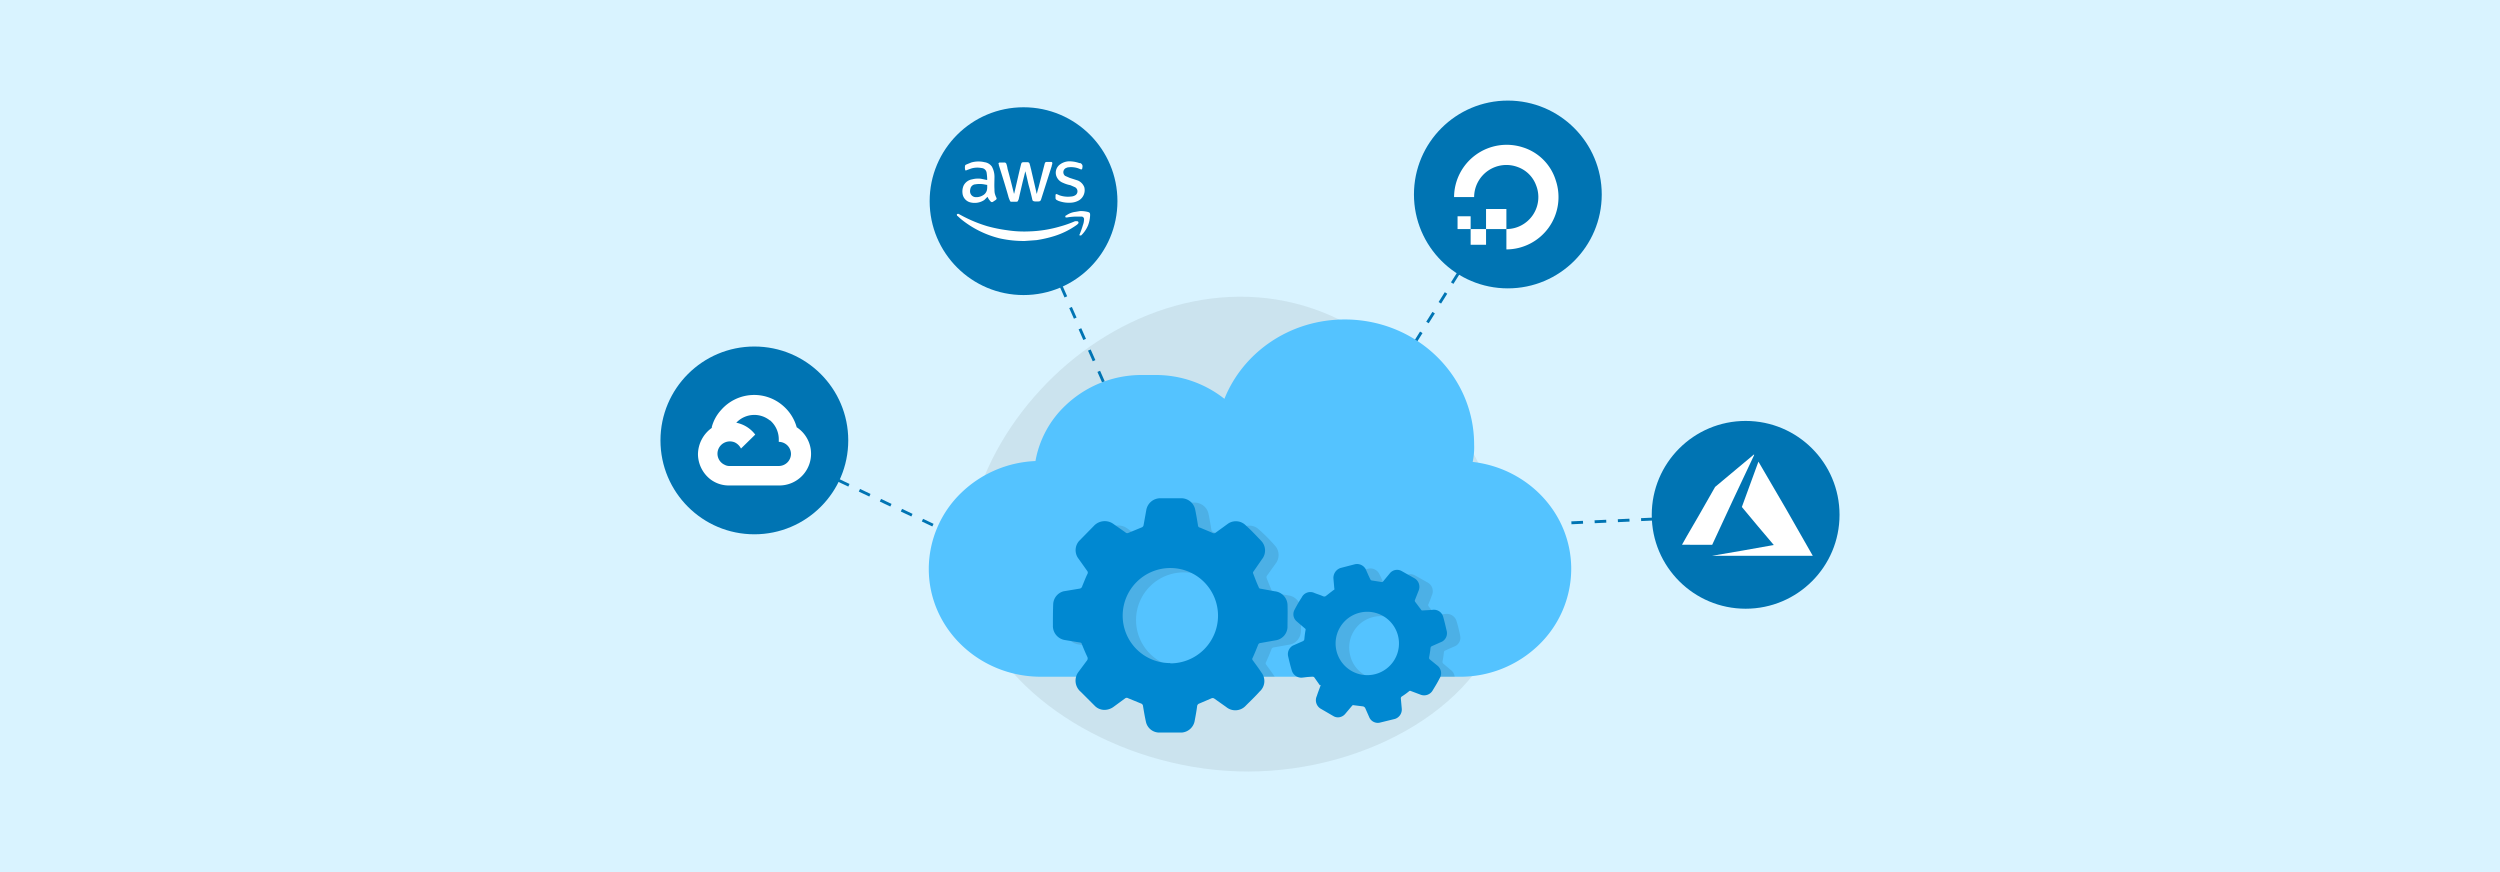 <svg xmlns="http://www.w3.org/2000/svg" viewBox="0 0 860 300"><rect width="860" height="300" fill="#d9f3ff"/><path d="M336.8,213.1c12,29.6,52,52.4,92.7,52.3s81.8-22.9,88.5-56.8-21.2-78.9-53.9-96.9-70.2-9.2-96.8,13.4S324.8,183.8,336.8,213.1Z" opacity="0.07"/><line x1="259.5" y1="151.5" x2="357.5" y2="198" fill="none" stroke="#0074b3" stroke-miterlimit="10" stroke-dasharray="4"/><line x1="352.1" y1="69.2" x2="402.7" y2="183.7" fill="none" stroke="#0074b3" stroke-miterlimit="10" stroke-dasharray="4"/><line x1="518.7" y1="66.9" x2="459.3" y2="161.5" fill="none" stroke="#0074b3" stroke-miterlimit="10" stroke-dasharray="4"/><line x1="600.5" y1="177.1" x2="484.9" y2="182.4" fill="none" stroke="#0074b3" stroke-miterlimit="10" stroke-dasharray="4"/><path d="M540.5,195.7A36.5,36.5,0,0,1,529.2,222,38.8,38.8,0,0,1,502,232.8H358.1c-21.3,0-38.6-16.6-38.6-37.1a36.5,36.5,0,0,1,11.3-26.3,39,39,0,0,1,25.4-10.8,34.6,34.6,0,0,1,10.3-19.1A37.9,37.9,0,0,1,392.7,129h4.9a38,38,0,0,1,23.6,8.2c6.4-16,22.5-27.3,41.4-27.3,24.6,0,44.5,19.2,44.5,43a24.3,24.3,0,0,1-.5,6C525.7,161.1,540.5,176.7,540.5,195.7Z" fill="#54c3ff"/><g opacity="0.1"><path d="M502.3,218.7a49.4,49.4,0,0,0-1.3-5.2,3.5,3.5,0,0,0-3.7-2.3l-3.3.3c-.2,0-.4,0-.5-.2l-2.1-2.8a.7.7,0,0,1-.1-.5c.5-1.1.9-2.2,1.3-3.3a3.4,3.4,0,0,0-1.3-4.2l-4.6-2.6a3.2,3.2,0,0,0-3.9.7l-2.4,2.9a.5.5,0,0,1-.6.2l-3.2-.5a.7.7,0,0,1-.6-.4,37.3,37.3,0,0,0-1.6-3.5,3.4,3.4,0,0,0-3.6-1.7l-5,1.3a3.3,3.3,0,0,0-2.4,3.6l.3,3.4a.7.7,0,0,1-.3.6,31.6,31.6,0,0,0-2.7,2,.8.8,0,0,1-.8.2,19.8,19.8,0,0,0-3.1-1.2,3.3,3.3,0,0,0-4.4,1.5c-.8,1.5-1.7,2.8-2.5,4.3a3.2,3.2,0,0,0,.7,3.9l2.9,2.4a.6.6,0,0,1,.2.7,29.1,29.1,0,0,0-.4,3.1.7.7,0,0,1-.6.7l-3.3,1.5a3.2,3.2,0,0,0-1.7,3.5c.4,1.8.8,3.4,1.3,5.1l.3.6h21.4a10.5,10.5,0,0,1-6.2-7.2,10.8,10.8,0,0,1,7.7-13.3,10.9,10.9,0,0,1,13.3,7.8,10.7,10.7,0,0,1-6.2,12.7h21.1a3.2,3.2,0,0,0-1.3-2.3l-2.6-2.2a.9.9,0,0,1-.3-.6c.2-1.1.4-2.2.5-3.3a.7.7,0,0,1,.4-.6l3.6-1.6A3.2,3.2,0,0,0,502.3,218.7Z"/><path d="M447.5,209.4a5,5,0,0,0-4.4-4.6l-4.9-.8a.7.7,0,0,1-.6-.5c-.6-1.5-1.3-3.1-1.9-4.7a.9.9,0,0,1,.1-.7l3-4.2a4.8,4.8,0,0,0-.4-6.4,57.1,57.1,0,0,0-5.5-5.5,4.7,4.7,0,0,0-5.7-.4l-4.4,3.2a.9.9,0,0,1-1,0l-4.4-1.8a.9.9,0,0,1-.7-.8c-.3-1.9-.6-3.7-1-5.6a4.9,4.9,0,0,0-4.6-3.7h-7.5a4.9,4.9,0,0,0-4.7,4.2c-.3,1.7-.6,3.3-.8,4.9a1.1,1.1,0,0,1-.7.9l-4.6,1.9a.9.9,0,0,1-1.1-.2l-3.9-2.8a5.2,5.2,0,0,0-6.9.6l-5.1,5.2a4.8,4.8,0,0,0-.4,5.8c1,1.5,2.1,3,3.2,4.4a.9.9,0,0,1,.1,1.1c-.6,1.4-1.2,2.8-1.7,4.2a1.3,1.3,0,0,1-1.1.9l-5.3.9a4.8,4.8,0,0,0-3.7,4.4c-.1,2.6-.1,5.2-.1,7.7a4.9,4.9,0,0,0,4.3,4.7l4.9.8a.8.8,0,0,1,.8.7c.6,1.5,1.2,2.9,1.9,4.4a.9.9,0,0,1-.1,1l-2.8,3.9-.3.3h63c-.9-1.4-1.9-2.7-2.9-4.1a.7.7,0,0,1-.1-.9c.7-1.5,1.3-3,1.9-4.5a.9.9,0,0,1,.8-.6l5.7-1a4.8,4.8,0,0,0,3.6-4.4C447.6,214.7,447.6,212,447.5,209.4Zm-40.3,20.3h0a16.4,16.4,0,1,1,16.4-16.4A16.5,16.5,0,0,1,407.2,229.7Z"/></g><path d="M443.1,225.7a3.4,3.4,0,0,1,1.6-3.6l3.4-1.5a.9.9,0,0,0,.6-.7,29.1,29.1,0,0,1,.4-3.1c.1-.3,0-.5-.3-.7l-2.8-2.4a3.2,3.2,0,0,1-.7-3.9,47.7,47.7,0,0,1,2.5-4.3,3.3,3.3,0,0,1,4.4-1.5c1,.4,2.1.7,3.1,1.2a.9.9,0,0,0,.7-.1l2.7-2.1a.4.4,0,0,0,.3-.6l-.3-3.4a3.6,3.6,0,0,1,2.4-3.6l5-1.3a3.4,3.4,0,0,1,3.7,1.7c.5,1.1,1,2.3,1.6,3.5a.7.7,0,0,0,.6.4l3.2.5a.5.5,0,0,0,.6-.2l2.4-2.9a3.2,3.2,0,0,1,3.9-.7l4.6,2.6a3.4,3.4,0,0,1,1.3,4.2l-1.3,3.3a.7.7,0,0,0,.1.5l2.1,2.8a.4.4,0,0,0,.4.2l3.4-.2a3.3,3.3,0,0,1,3.7,2.2c.5,1.7.9,3.5,1.3,5.2a3.3,3.3,0,0,1-1.6,3.5l-3.6,1.6a.8.8,0,0,0-.4.6c-.1,1.1-.3,2.2-.5,3.3a.7.7,0,0,0,.2.6l2.7,2.2a3.3,3.3,0,0,1,.7,4.4c-.7,1.4-1.5,2.7-2.3,4a3.4,3.4,0,0,1-4.4,1.5l-3.2-1.2a.5.5,0,0,0-.6.1,22.7,22.7,0,0,1-2.5,1.8.8.8,0,0,0-.3.8l.3,3.3a3.4,3.4,0,0,1-2.3,3.6l-5.3,1.3a3.2,3.2,0,0,1-3.5-1.7l-1.5-3.4a1.3,1.3,0,0,0-.7-.5l-3.2-.4a.5.5,0,0,0-.6.2l-2.2,2.6a3.4,3.4,0,0,1-2,1.3,3,3,0,0,1-2.1-.3l-4.3-2.5a3.4,3.4,0,0,1-1.5-4.5c.3-1,.7-2,1.1-3.1s.1-.5-.1-.6l-1.9-2.7a.9.9,0,0,0-.7-.3l-3.4.4a3.4,3.4,0,0,1-3.6-2.4C443.9,229.1,443.5,227.4,443.1,225.7Zm30,6.2a10.9,10.9,0,1,0-13.3-7.8A10.9,10.9,0,0,0,473.1,231.9Z" fill="#0088d1"/><path d="M362.3,207.8a4.8,4.8,0,0,1,3.6-4.4l5.4-.9a1.1,1.1,0,0,0,1-.9c.6-1.4,1.1-2.8,1.8-4.2a.9.9,0,0,0-.1-1l-3.2-4.5a4.8,4.8,0,0,1,.4-5.8l5.1-5.2a5.1,5.1,0,0,1,6.8-.6l4,2.8a.9.9,0,0,0,1.1.2l4.6-1.9a1,1,0,0,0,.6-.8l.9-5a4.9,4.9,0,0,1,4.7-4.2h7.5a4.9,4.9,0,0,1,4.6,3.7c.4,1.9.7,3.7,1,5.6a.8.8,0,0,0,.7.8l4.3,1.8a.9.9,0,0,0,1,0l4.4-3.2a4.8,4.8,0,0,1,5.8.4c1.9,1.7,3.7,3.6,5.5,5.5a4.8,4.8,0,0,1,.3,6.4l-2.9,4.2a.6.6,0,0,0-.1.7c.6,1.6,1.2,3.2,1.9,4.7a.6.6,0,0,0,.6.5l4.9.9a4.9,4.9,0,0,1,4.4,4.5c.1,2.7,0,5.3,0,7.9a4.8,4.8,0,0,1-3.7,4.4l-5.6,1a.9.9,0,0,0-.8.6c-.6,1.5-1.2,3-1.9,4.5a.7.7,0,0,0,.1.9c1,1.4,2,2.7,2.9,4.1a4.8,4.8,0,0,1-.6,6.6c-1.5,1.7-3.1,3.2-4.7,4.8a4.9,4.9,0,0,1-6.8.5l-4.1-2.9a1,1,0,0,0-.9-.1l-4.2,1.8a1.1,1.1,0,0,0-.8,1c-.2,1.6-.5,3.2-.8,4.8a4.9,4.9,0,0,1-4.5,4.2h-7.9a4.7,4.7,0,0,1-4.4-3.7c-.4-1.8-.7-3.6-1-5.4a1,1,0,0,0-.7-.9l-4.4-1.8a.9.9,0,0,0-1,0l-4.1,3a5.3,5.3,0,0,1-3.2,1,4.7,4.7,0,0,1-3-1.2l-5-5a5,5,0,0,1-.7-7l2.9-3.9a1.2,1.2,0,0,0,.1-1c-.7-1.5-1.3-2.9-1.9-4.4a.8.8,0,0,0-.8-.7l-4.9-.8a4.9,4.9,0,0,1-4.3-4.7C362.2,213,362.2,210.4,362.3,207.8Zm40.3,20.4a16.4,16.4,0,1,0-16.4-16.4,16.3,16.3,0,0,0,16.4,16.3Z" fill="#0088d1"/><circle cx="259.5" cy="151.5" r="32.3" fill="#0074b3"/><circle cx="518.7" cy="66.9" r="32.3" fill="#0074b3"/><circle cx="600.5" cy="177.1" r="32.3" fill="#0074b3"/><circle cx="352.1" cy="69.2" r="32.3" fill="#0074b3"/><path d="M352.5,82.9a38.5,38.5,0,0,1-8.6-.9,33.9,33.9,0,0,1-13.4-6.7l-1.1-1h-.1c-.1-.2-.2-.5-.1-.6s.4-.2.6-.1l1.1.6a47,47,0,0,0,8.7,3.6,49.6,49.6,0,0,0,6.9,1.4,38.8,38.8,0,0,0,7.6.4,41.9,41.9,0,0,0,10.6-1.7,38.2,38.2,0,0,0,5.1-1.8h.8a.5.5,0,0,1,.2.9l-.3.3a27.2,27.2,0,0,1-7.8,3.9,41.5,41.5,0,0,1-6.1,1.4Z" fill="#fff"/><path d="M352.7,58.9c-.3,1.4-.7,2.8-1,4.1s-.9,3.8-1.3,5.7h-.1c-.1.6-.3.7-.8.7H348a.5.5,0,0,1-.6-.4,8.5,8.5,0,0,1-.6-1.7c-1-3.5-2.1-7-3.2-10.5,0-.2,0-.3-.1-.4s.1-.5.4-.5h1.6a.7.7,0,0,1,.7.5,8.5,8.5,0,0,1,.4,1.7c.8,2.8,1.5,5.7,2.2,8.5h0a.1.1,0,0,0,.1-.1c.8-3.3,1.5-6.6,2.3-9.8.2-.8.3-.9,1.1-.9h1.2a.7.7,0,0,1,.7.6c.2.6.3,1.2.5,1.9.6,2.7,1.3,5.5,1.9,8.3h.1a18,18,0,0,1,.5-1.9l2.1-8.1c.2-.8.3-.9,1-.9h1.3c.3,0,.4.2.4.5s-.2.6-.2.9l-3.6,11.3c-.2.7-.4.9-1.1.9H356c-.6-.1-.8-.2-.9-.7s-.7-3-1.1-4.4-.8-3.6-1.3-5.3Z" fill="#fff"/><path d="M342.7,67.9a7.8,7.8,0,0,1-.5-1.4,6.6,6.6,0,0,1-.1-1.4c-.1-1.4,0-2.9,0-4.3a7.3,7.3,0,0,0-.9-3.5,3.7,3.7,0,0,0-2.5-1.5,9,9,0,0,0-4.6.1l-1.7.7c-.2.1-.4.2-.4.4a2.8,2.8,0,0,0,0,1.3c0,.3.2.4.4.3l.5-.2L334,58a7.3,7.3,0,0,1,3.6-.2,1.9,1.9,0,0,1,1.8,1.6,19.4,19.4,0,0,1,.2,2.4c0,.1-.1.1-.2.1l-1.9-.4a8,8,0,0,0-3.1.2,4,4,0,0,0-2.9,2.1,5.1,5.1,0,0,0-.4,2.7,3.6,3.6,0,0,0,2.3,3,6,6,0,0,0,5.2-.7l1.1-1.1.2.4a4.4,4.4,0,0,0,.8,1.1.6.6,0,0,0,.9.2l.9-.6C342.9,68.5,342.9,68.3,342.7,67.9Zm-3.1-3.7a4.9,4.9,0,0,1-.1,1.2,2.8,2.8,0,0,1-1.4,1.8,4.3,4.3,0,0,1-2.7.6,2,2,0,0,1-1.7-1.9,2.8,2.8,0,0,1,.1-.9,1.9,1.9,0,0,1,1.8-1.6,8.8,8.8,0,0,1,2.8,0l1.1.2c.1,0,.1,0,.1.1Z" fill="#fff"/><path d="M368.2,55.5a10.7,10.7,0,0,1,3.1.6h.3a1.2,1.2,0,0,1,.8,1.2c-.1.2,0,.4-.1.6a.4.4,0,0,1-.4.4l-1-.4a7.7,7.7,0,0,0-3.7-.3l-.5.2a1.6,1.6,0,0,0-.3,2.7l1.6.7,2.8.9a4.1,4.1,0,0,1,2.2,2.3,4.1,4.1,0,0,1-1.8,4.5,6.1,6.1,0,0,1-2.5.8,10.3,10.3,0,0,1-4.6-.6l-.6-.3a.8.8,0,0,1-.4-.8v-.8c0-.4.2-.5.5-.4l.9.4a9,9,0,0,0,4,.4,3,3,0,0,0,1.5-.5,1.6,1.6,0,0,0-.2-2.7l-1.6-.7a10.4,10.4,0,0,1-2.5-.8,3.9,3.9,0,0,1-2.4-2.6,3.5,3.5,0,0,1,1.3-3.7,5.5,5.5,0,0,1,3-1.1Z" fill="#fff"/><path d="M371.6,72.6a10.3,10.3,0,0,1,2.6.3c.7.2.8.4.8,1.1a10.9,10.9,0,0,1-.7,3.5,10.3,10.3,0,0,1-2,3.1l-.4.4h-.5a.3.3,0,0,1,0-.4,28.3,28.3,0,0,0,1.1-3.1,5.8,5.8,0,0,0,.4-1.9.9.9,0,0,0-.8-1.1h-1.5a19.8,19.8,0,0,0-3.5.3h-.4c-.2,0-.3-.2-.2-.4a.3.3,0,0,1,.3-.3,6.6,6.6,0,0,1,3-1.2Z" fill="#fff"/><path d="M274.1,147.1a15.1,15.1,0,0,0-4.6-7.4h0a15.1,15.1,0,0,0-21.4,1.3,14,14,0,0,0-3.3,6.1h.2a11.3,11.3,0,0,0-4.9,9.2,11.1,11.1,0,0,0,4.3,8.6h0A10.5,10.5,0,0,0,251,167h16.9a10.9,10.9,0,0,0,6.2-20Zm-6.2,13.2H251a3.3,3.3,0,0,1-1.7-.4h0a4.2,4.2,0,0,1-2.1-5.6,4.3,4.3,0,0,1,5.6-2.1,4.7,4.7,0,0,1,2.1,2.1l4.9-4.8a10.8,10.8,0,0,0-6.6-4.1h.1a8.5,8.5,0,0,1,11.5-.8h.1a8.6,8.6,0,0,1,3,6.6v.8a4.2,4.2,0,0,1,4.2,4.2A4.2,4.2,0,0,1,267.9,160.3Z" fill="#fff"/><path d="M518.2,85.8v-7a11,11,0,0,0,10.2-15.1,10.5,10.5,0,0,0-6.2-6.2,11.1,11.1,0,0,0-15.1,10.3h-6.9a18.1,18.1,0,0,1,23.7-17.1,17.2,17.2,0,0,1,11.3,11.4A18,18,0,0,1,518.2,85.8Z" fill="#fff"/><polygon points="518.2 78.8 511.2 78.8 511.2 71.9 511.2 71.9 518.2 71.9 518.2 71.9 518.2 78.8" fill="#fff" fill-rule="evenodd"/><polygon points="511.2 84.2 505.9 84.2 505.9 84.2 505.9 78.8 511.2 78.8 511.2 84.2" fill="#fff" fill-rule="evenodd"/><polygon points="505.9 78.8 501.4 78.8 501.4 78.8 501.4 74.4 501.4 74.4 505.9 74.4 505.9 74.4 505.9 78.8" fill="#fff" fill-rule="evenodd"/><path d="M599.4,189.4l10.7-1.9h.1l-5.5-6.5-5.5-6.6,5.7-15.6,9.4,16.1,9.3,16.3H588.9Z" fill="#fff"/><path d="M578.6,187.4s2.5-4.5,5.7-9.9l5.7-10,6.7-5.6,6.7-5.6v.3c-.1.1-3.3,7.1-7.3,15.5l-7.1,15.3H578.6Z" fill="#fff"/></svg>